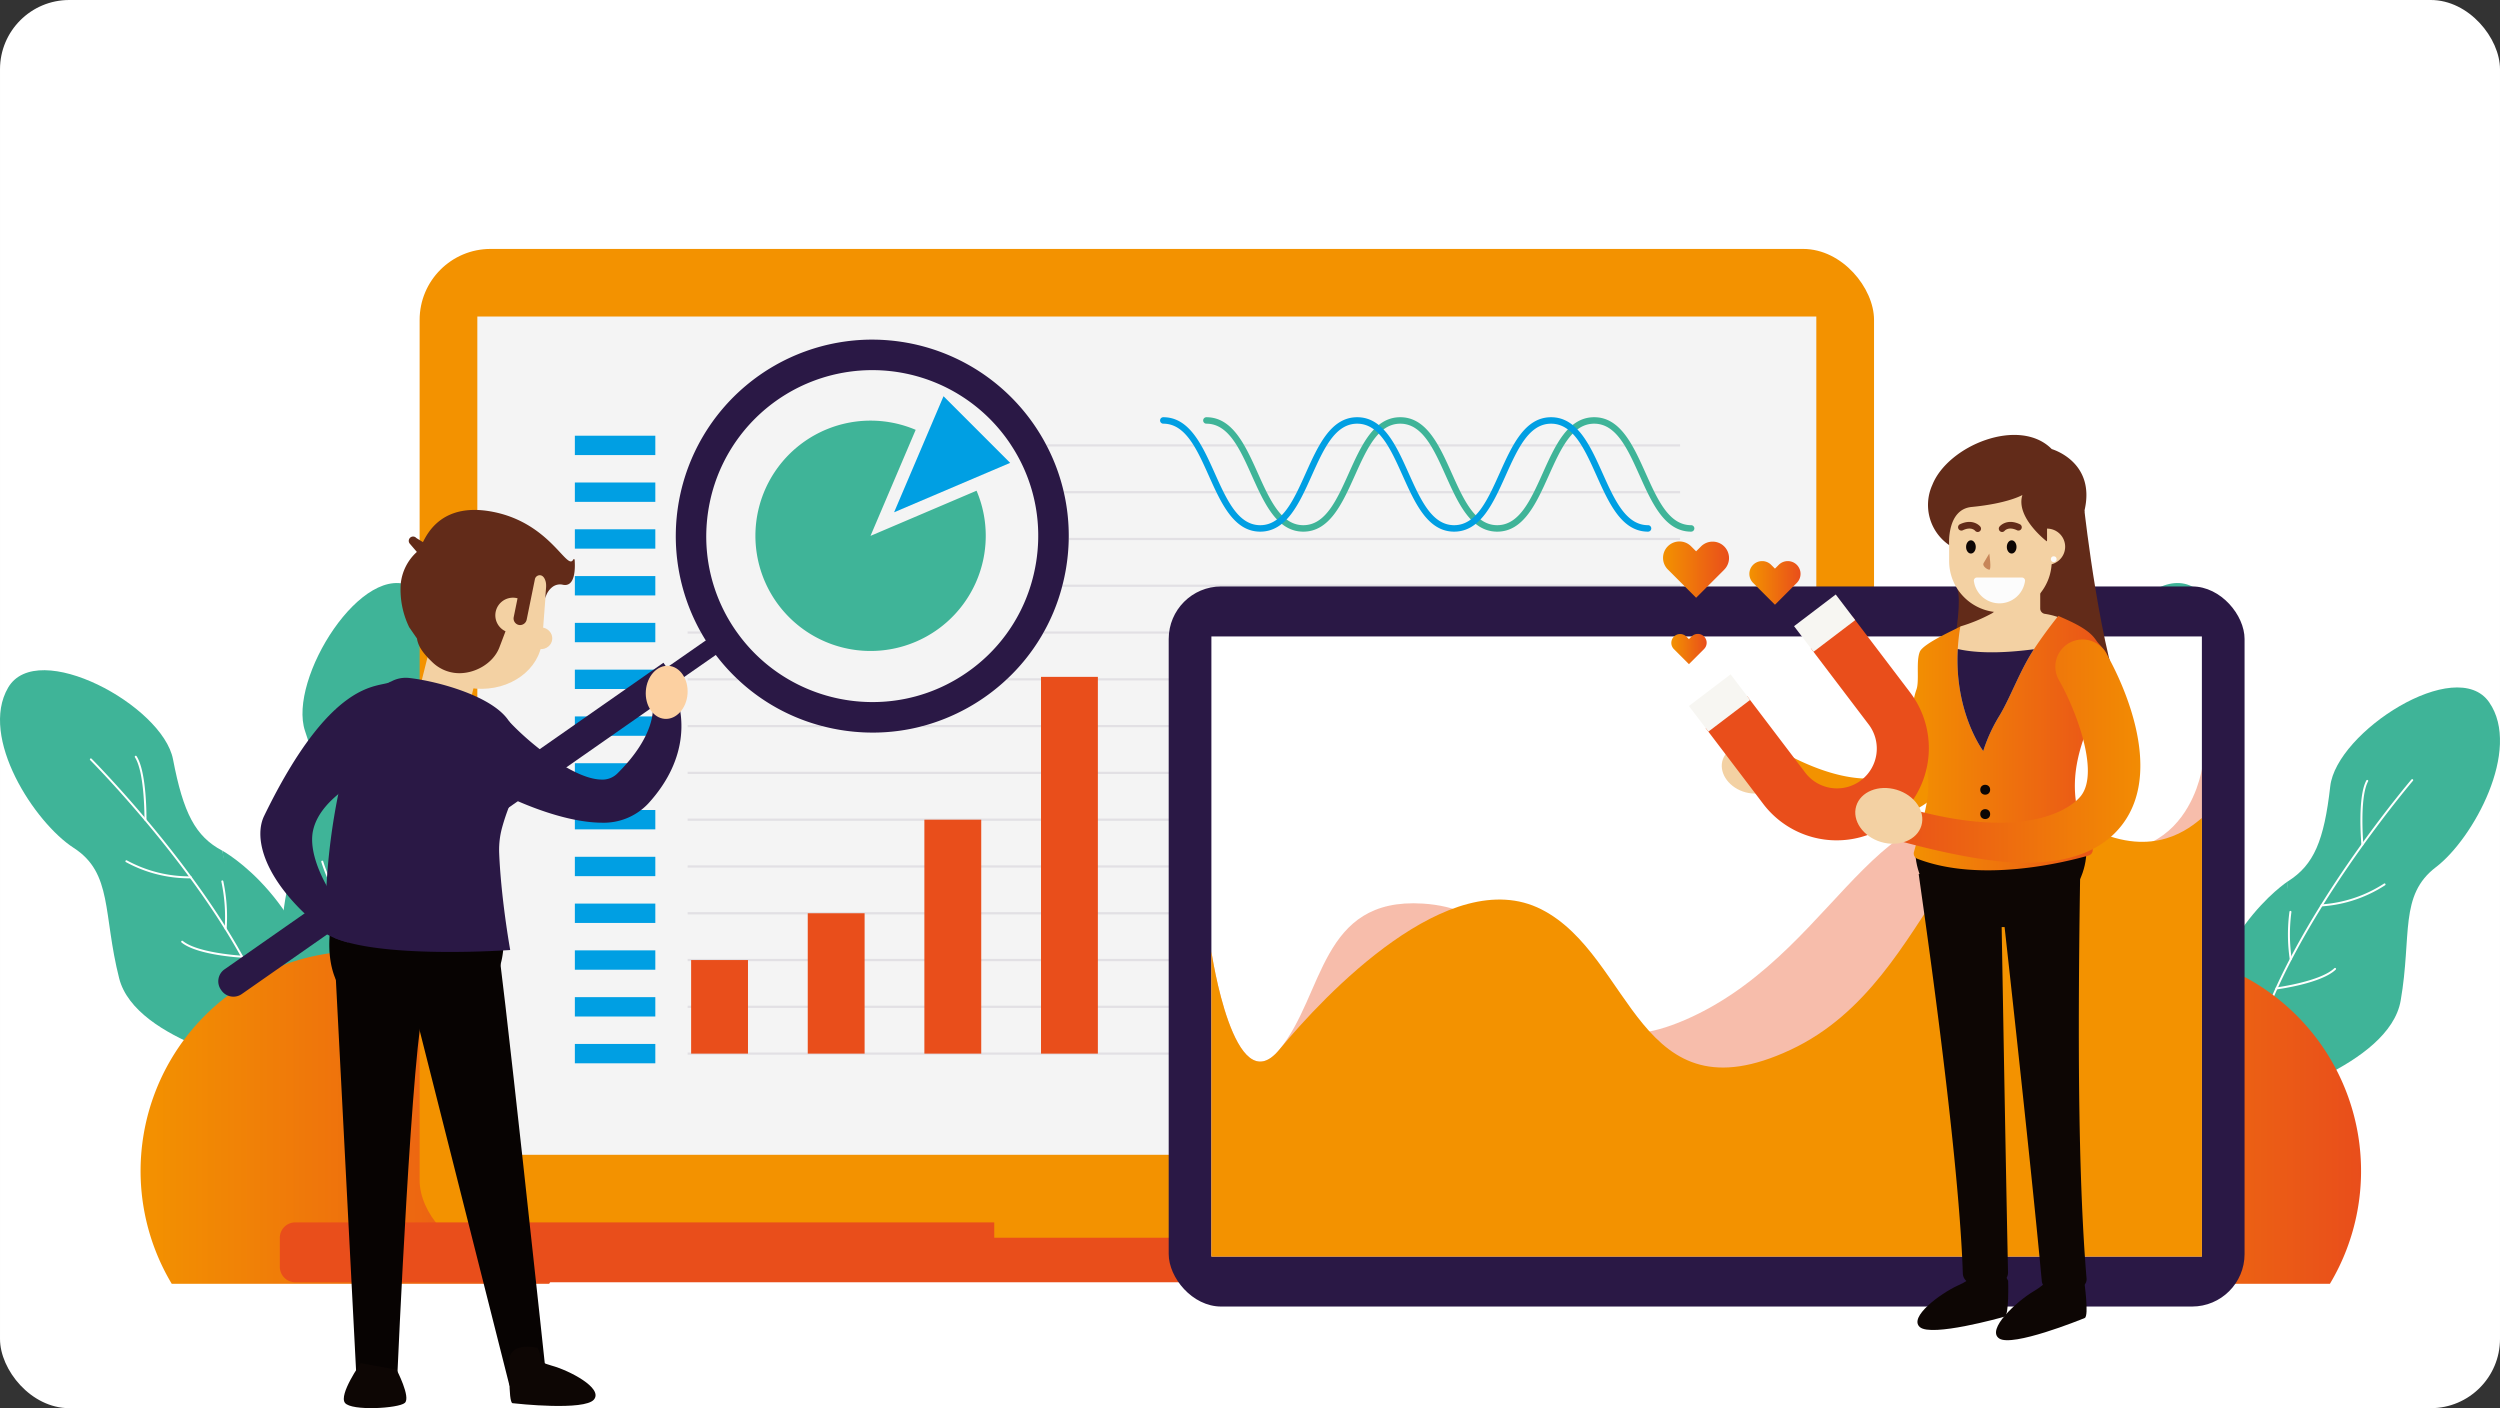 <svg xmlns="http://www.w3.org/2000/svg" xmlns:xlink="http://www.w3.org/1999/xlink" width="541.484" height="305" viewBox="0 0 541.484 305"><rect x="0" y="0" width="541.484" height="305" fill="#333333" stroke="none"/><defs><linearGradient id="linear-gradient" y1="0.5" x2="1" y2="0.5" gradientUnits="objectBoundingBox"><stop offset="0" stop-color="#f39200"></stop><stop offset="1" stop-color="#e94e1b"></stop></linearGradient><linearGradient id="linear-gradient-6" x1="-1.924" y1="0.016" x2="-0.973" y2="0.016" gradientUnits="objectBoundingBox"><stop offset="0" stop-color="#e94e1b"></stop><stop offset="1" stop-color="#f39200"></stop></linearGradient><linearGradient id="linear-gradient-8" x1="0" y1="0.5" x2="1" y2="0.5" xlink:href="#linear-gradient-6"></linearGradient></defs><g id="Group_7314" data-name="Group 7314" transform="translate(-862.999 -1145)"><rect id="Rectangle_6563" data-name="Rectangle 6563" width="541.482" height="305" rx="15" transform="translate(863 1145)" fill="#fff"></rect><g id="Group_2521" data-name="Group 2521" transform="translate(796.417 997.652)"><g id="Group_2508" data-name="Group 2508" transform="translate(66.582 273.633)"><g id="Group_1568" data-name="Group 1568" transform="translate(0 18.876)"><path id="Path_1834" data-name="Path 1834" d="M178.078,503.015s19.142,10.385,22.743,38.069l-16.07,6.565Z" transform="translate(-129.918 -463.921)" fill="#3fb498"></path><g id="Group_1567" data-name="Group 1567"><path id="Path_1835" data-name="Path 1835" d="M124.851,498.656s-28.916-5.464-32.459-19.413S91.015,456.457,82.552,451s-20.524-23.921-14.209-34.72,33.478,3.869,35.713,15.531,4.839,16.694,10.679,19.793Z" transform="translate(-66.582 -412.507)" fill="#3fb498"></path><path id="Path_3947" data-name="Path 3947" d="M145.705,501.933a.216.216,0,0,1-.191-.115c-11.82-22.563-33.6-44.509-33.817-44.728a.216.216,0,0,1,.305-.305c.219.22,22.043,22.211,33.895,44.832a.217.217,0,0,1-.091.292A.22.22,0,0,1,145.705,501.933Z" transform="translate(-92.173 -437.623)" fill="#fff"></path><path id="Path_3948" data-name="Path 3948" d="M136.466,469.5h0a.216.216,0,0,1-.213-.219c0-.1.094-10.2-2.068-13.545a.216.216,0,0,1,.363-.235c2.232,3.451,2.142,13.365,2.137,13.785A.216.216,0,0,1,136.466,469.5Z" transform="translate(-104.963 -436.874)" fill="#fff"></path><path id="Path_3949" data-name="Path 3949" d="M143.324,511.729a28.681,28.681,0,0,1-13.732-3.509.216.216,0,1,1,.207-.379,28.219,28.219,0,0,0,13.827,3.454.212.212,0,0,1,.219.213.216.216,0,0,1-.213.219Z" transform="translate(-102.311 -466.647)" fill="#fff"></path><path id="Path_3950" data-name="Path 3950" d="M178.5,528.584h-.016a.216.216,0,0,1-.2-.231,36.709,36.709,0,0,0-.714-10.183.215.215,0,0,1,.166-.256.22.22,0,0,1,.256.166,37.154,37.154,0,0,1,.722,10.3A.216.216,0,0,1,178.5,528.584Z" transform="translate(-129.625 -472.382)" fill="#fff"></path><path id="Path_3951" data-name="Path 3951" d="M170.622,551.829h-.011c-.4-.021-9.763-.551-13.1-3.29a.216.216,0,1,1,.274-.334c3.226,2.649,12.751,3.188,12.847,3.193a.216.216,0,0,1-.012.432Z" transform="translate(-118.19 -489.563)" fill="#fff"></path></g></g><g id="Group_1570" data-name="Group 1570" transform="translate(90.105 22.606)"><path id="Path_1841" data-name="Path 1841" d="M294.962,518.323s-18.291,11.823-19.776,39.7l16.526,5.316Z" transform="translate(-275.186 -476.346)" fill="#3fb498"></path><g id="Group_1569" data-name="Group 1569" transform="translate(13.293)"><path id="Path_1842" data-name="Path 1842" d="M305.961,510.806s28.413-7.657,30.874-21.838-.368-22.816,7.653-28.914,18.635-25.419,11.513-35.7-33.084,6.417-34.421,18.215-3.549,17.014-9.136,20.552Z" transform="translate(-305.961 -421.14)" fill="#3fb498"></path><path id="Path_3952" data-name="Path 3952" d="M312.713,514.8a.216.216,0,0,1-.2-.3c10.085-23.454,30.166-47.057,30.367-47.293a.216.216,0,0,1,.328.281c-.2.235-20.24,23.79-30.3,47.182A.215.215,0,0,1,312.713,514.8Z" transform="translate(-309.674 -447.266)" fill="#fff"></path><path id="Path_3953" data-name="Path 3953" d="M357.675,481.741a.216.216,0,0,1-.215-.2c-.037-.419-.886-10.3,1.074-13.905a.216.216,0,0,1,.38.206c-1.9,3.5-1.033,13.56-1.024,13.662a.216.216,0,0,1-.2.234Z" transform="translate(-335.094 -447.49)" fill="#fff"></path><path id="Path_3954" data-name="Path 3954" d="M337.5,524.4a.216.216,0,0,1-.014-.432,28.259,28.259,0,0,0,13.523-4.5.216.216,0,0,1,.235.362,28.684,28.684,0,0,1-13.729,4.57Z" transform="translate(-323.756 -476.975)" fill="#fff"></path><path id="Path_3955" data-name="Path 3955" d="M321.515,543.866a.216.216,0,0,1-.213-.185,37.183,37.183,0,0,1-.065-10.329.216.216,0,0,1,.428.057,36.757,36.757,0,0,0,.064,10.209.216.216,0,0,1-.183.245Z" transform="translate(-314.452 -484.777)" fill="#fff"></path><path id="Path_3956" data-name="Path 3956" d="M314.887,566.444a.216.216,0,0,1-.027-.43c.1-.012,9.552-1.278,12.561-4.168a.216.216,0,1,1,.3.311c-3.111,2.988-12.41,4.233-12.8,4.285Z" transform="translate(-310.909 -501.035)" fill="#fff"></path></g></g><g id="Group_1572" data-name="Group 1572" transform="translate(61.061)"><path id="Path_1848" data-name="Path 1848" d="M213.4,495.132s-11.545,18.465-1.047,44.333l17.221-2.2Z" transform="translate(-207.946 -440.566)" fill="#3fb498"></path><g id="Group_1571" data-name="Group 1571" transform="translate(4.452)"><path id="Path_1849" data-name="Path 1849" d="M233.631,469.3s22.476-18.994,18.685-32.889-10.017-20.5-5.344-29.428,6.083-30.926-4.729-37.218-27.231,19.856-23.43,31.1,4.009,16.913.451,22.487Z" transform="translate(-218.253 -368.806)" fill="#3fb498"></path><path id="Path_3957" data-name="Path 3957" d="M237.9,478.382a.216.216,0,0,1-.216-.209c-.822-25.515,7.339-55.411,7.422-55.71a.216.216,0,0,1,.417.114c-.083.3-8.226,30.134-7.407,55.582a.216.216,0,0,1-.209.222Z" transform="translate(-229.258 -399.196)" fill="#fff"></path><path id="Path_3958" data-name="Path 3958" d="M239.781,445.586a.216.216,0,0,1-.187-.108c-.211-.363-5.172-8.945-4.93-13.046a.212.212,0,0,1,.228-.2.216.216,0,0,1,.2.228c-.234,3.973,4.821,12.716,4.873,12.8a.216.216,0,0,1-.187.324Z" transform="translate(-227.57 -404.833)" fill="#fff"></path><path id="Path_3959" data-name="Path 3959" d="M240.658,485.913a.216.216,0,0,1-.1-.4,28.252,28.252,0,0,0,10.335-9.813.216.216,0,0,1,.367.228,28.683,28.683,0,0,1-10.494,9.963A.215.215,0,0,1,240.658,485.913Z" transform="translate(-230.857 -429.467)" fill="#fff"></path><path id="Path_3960" data-name="Path 3960" d="M232.308,517.721a.215.215,0,0,1-.18-.1,37.157,37.157,0,0,1-4.445-9.323.216.216,0,0,1,.412-.13,36.747,36.747,0,0,0,4.394,9.215.216.216,0,0,1-.061.3A.211.211,0,0,1,232.308,517.721Z" transform="translate(-223.604 -447.888)" fill="#fff"></path><path id="Path_3961" data-name="Path 3961" d="M237.872,534.08a.216.216,0,0,1-.117-.4c.081-.051,8.107-5.211,9.607-9.106a.216.216,0,0,1,.4.155c-1.551,4.027-9.442,9.1-9.777,9.315A.217.217,0,0,1,237.872,534.08Z" transform="translate(-229.275 -457.213)" fill="#fff"></path></g></g><path id="Path_3962" data-name="Path 3962" d="M143.819,625.407a47.622,47.622,0,1,1,81.757,0" transform="translate(-106.626 -473.636)" fill="url(#linear-gradient)"></path></g><g id="Group_2509" data-name="Group 2509" transform="translate(452.28 273.633)"><g id="Group_1568-2" data-name="Group 1568" transform="translate(0 18.876)"><path id="Path_1834-2" data-name="Path 1834" d="M1071.017,503.015s19.142,10.385,22.743,38.069l-16.07,6.565Z" transform="translate(-1022.857 -463.921)" fill="#3fb498"></path><g id="Group_1567-2" data-name="Group 1567"><path id="Path_1835-2" data-name="Path 1835" d="M1017.79,498.656s-28.916-5.464-32.459-19.413-1.378-22.786-9.841-28.246-20.524-23.921-14.209-34.72S994.76,420.146,997,431.808s4.839,16.694,10.679,19.793Z" transform="translate(-959.521 -412.507)" fill="#3fb498"></path><path id="Path_3963" data-name="Path 3963" d="M1038.645,501.933a.217.217,0,0,1-.192-.115c-11.82-22.563-33.6-44.509-33.817-44.728a.216.216,0,1,1,.305-.305c.219.22,22.043,22.211,33.895,44.832a.217.217,0,0,1-.091.292A.219.219,0,0,1,1038.645,501.933Z" transform="translate(-985.113 -437.623)" fill="#fff"></path><path id="Path_3964" data-name="Path 3964" d="M1029.405,469.5h0a.216.216,0,0,1-.214-.219c0-.1.094-10.2-2.068-13.545a.216.216,0,0,1,.363-.235c2.232,3.451,2.142,13.365,2.137,13.785A.216.216,0,0,1,1029.405,469.5Z" transform="translate(-997.903 -436.874)" fill="#fff"></path><path id="Path_3965" data-name="Path 3965" d="M1036.263,511.729a28.684,28.684,0,0,1-13.732-3.509.216.216,0,0,1,.208-.379,28.225,28.225,0,0,0,13.827,3.454.209.209,0,0,1,.219.213.216.216,0,0,1-.214.219Z" transform="translate(-995.251 -466.647)" fill="#fff"></path><path id="Path_3966" data-name="Path 3966" d="M1071.436,528.584h-.016a.217.217,0,0,1-.2-.231,36.706,36.706,0,0,0-.714-10.183.215.215,0,0,1,.167-.256.22.22,0,0,1,.256.166,37.152,37.152,0,0,1,.722,10.3A.216.216,0,0,1,1071.436,528.584Z" transform="translate(-1022.565 -472.382)" fill="#fff"></path><path id="Path_3967" data-name="Path 3967" d="M1063.561,551.829h-.011c-.4-.021-9.763-.551-13.1-3.29a.216.216,0,0,1,.274-.334c3.226,2.649,12.751,3.188,12.847,3.193a.216.216,0,0,1-.011.432Z" transform="translate(-1011.13 -489.563)" fill="#fff"></path></g></g><g id="Group_1570-2" data-name="Group 1570" transform="translate(90.105 22.606)"><path id="Path_1841-2" data-name="Path 1841" d="M1187.9,518.323s-18.291,11.823-19.776,39.7l16.526,5.316Z" transform="translate(-1168.125 -476.346)" fill="#3fb498"></path><g id="Group_1569-2" data-name="Group 1569" transform="translate(13.293)"><path id="Path_1842-2" data-name="Path 1842" d="M1198.9,510.806s28.414-7.657,30.875-21.838-.368-22.816,7.652-28.914,18.635-25.419,11.513-35.7-33.085,6.417-34.421,18.215-3.549,17.014-9.136,20.552Z" transform="translate(-1198.9 -421.14)" fill="#3fb498"></path><path id="Path_3968" data-name="Path 3968" d="M1205.653,514.8a.213.213,0,0,1-.085-.018.215.215,0,0,1-.113-.283c10.085-23.454,30.165-47.057,30.367-47.293a.216.216,0,1,1,.328.281c-.2.235-20.24,23.79-30.3,47.182A.216.216,0,0,1,1205.653,514.8Z" transform="translate(-1202.614 -447.266)" fill="#fff"></path><path id="Path_3969" data-name="Path 3969" d="M1250.614,481.741a.216.216,0,0,1-.215-.2c-.037-.419-.886-10.3,1.074-13.905a.216.216,0,0,1,.38.206c-1.9,3.5-1.032,13.56-1.024,13.662a.215.215,0,0,1-.2.234Z" transform="translate(-1228.033 -447.49)" fill="#fff"></path><path id="Path_3970" data-name="Path 3970" d="M1230.441,524.4a.216.216,0,0,1-.014-.432,28.256,28.256,0,0,0,13.523-4.5.216.216,0,1,1,.235.362,28.681,28.681,0,0,1-13.73,4.57Z" transform="translate(-1216.695 -476.975)" fill="#fff"></path><path id="Path_3971" data-name="Path 3971" d="M1214.454,543.866a.216.216,0,0,1-.213-.185,37.172,37.172,0,0,1-.064-10.329.216.216,0,0,1,.427.057,36.727,36.727,0,0,0,.064,10.209.216.216,0,0,1-.182.245Z" transform="translate(-1207.391 -484.777)" fill="#fff"></path><path id="Path_3972" data-name="Path 3972" d="M1207.828,566.444a.216.216,0,0,1-.028-.43c.1-.012,9.552-1.278,12.561-4.168a.216.216,0,0,1,.3.311c-3.111,2.988-12.411,4.233-12.8,4.285Z" transform="translate(-1203.849 -501.035)" fill="#fff"></path></g></g><g id="Group_1572-2" data-name="Group 1572" transform="translate(61.062)"><path id="Path_1848-2" data-name="Path 1848" d="M1106.342,495.132S1094.8,513.6,1105.3,539.465l17.22-2.2Z" transform="translate(-1100.885 -440.566)" fill="#3fb498"></path><g id="Group_1571-2" data-name="Group 1571" transform="translate(4.452)"><path id="Path_1849-2" data-name="Path 1849" d="M1126.571,469.3s22.476-18.994,18.684-32.889-10.017-20.5-5.344-29.428,6.083-30.926-4.729-37.218-27.231,19.856-23.431,31.1,4.009,16.913.451,22.487Z" transform="translate(-1111.192 -368.806)" fill="#3fb498"></path><path id="Path_3973" data-name="Path 3973" d="M1130.839,478.382a.216.216,0,0,1-.216-.209c-.822-25.515,7.339-55.411,7.421-55.71a.216.216,0,1,1,.417.114c-.083.3-8.225,30.134-7.406,55.582a.216.216,0,0,1-.21.222Z" transform="translate(-1122.197 -399.196)" fill="#fff"></path><path id="Path_3974" data-name="Path 3974" d="M1132.72,445.586a.216.216,0,0,1-.187-.108c-.211-.363-5.172-8.945-4.93-13.046a.21.21,0,0,1,.228-.2.217.217,0,0,1,.2.228c-.234,3.973,4.821,12.716,4.872,12.8a.216.216,0,0,1-.078.3A.219.219,0,0,1,1132.72,445.586Z" transform="translate(-1120.51 -404.833)" fill="#fff"></path><path id="Path_3975" data-name="Path 3975" d="M1133.6,485.913a.216.216,0,0,1-.1-.4,28.253,28.253,0,0,0,10.336-9.813.216.216,0,1,1,.367.228,28.678,28.678,0,0,1-10.494,9.963A.214.214,0,0,1,1133.6,485.913Z" transform="translate(-1123.797 -429.467)" fill="#fff"></path><path id="Path_3976" data-name="Path 3976" d="M1125.247,517.721a.216.216,0,0,1-.18-.1,37.155,37.155,0,0,1-4.445-9.323.216.216,0,1,1,.412-.13,36.742,36.742,0,0,0,4.394,9.215.215.215,0,0,1-.061.3A.212.212,0,0,1,1125.247,517.721Z" transform="translate(-1116.543 -447.888)" fill="#fff"></path><path id="Path_3977" data-name="Path 3977" d="M1130.81,534.08a.216.216,0,0,1-.116-.4c.081-.051,8.107-5.211,9.607-9.106a.216.216,0,1,1,.4.155c-1.551,4.027-9.443,9.1-9.778,9.315A.217.217,0,0,1,1130.81,534.08Z" transform="translate(-1122.213 -457.213)" fill="#fff"></path></g></g><path id="Path_3978" data-name="Path 3978" d="M1036.759,625.407a47.622,47.622,0,1,1,81.758,0" transform="translate(-999.566 -473.636)" fill="url(#linear-gradient)"></path></g><g id="Group_2510" data-name="Group 2510" transform="translate(127.192 201.265)"><rect id="Rectangle_1434" data-name="Rectangle 1434" width="315.014" height="217.125" rx="15.372" transform="translate(30.279)" fill="#f39200"></rect><rect id="Rectangle_1435" data-name="Rectangle 1435" width="290.015" height="181.563" transform="translate(42.779 14.641)" fill="#f4f4f4"></rect><path id="Path_3979" data-name="Path 3979" d="M581.734,692.726v6.3a3.335,3.335,0,0,1-3.331,3.338H210.239a3.341,3.341,0,0,1-3.338-3.338v-6.3a3.335,3.335,0,0,1,3.338-3.33h151.4v3.33h65.558V689.4H578.4A3.329,3.329,0,0,1,581.734,692.726Z" transform="translate(-206.901 -478.551)" fill="#e94e1b"></path></g><g id="Group_2511" data-name="Group 2511" transform="translate(191.092 241.721)"><rect id="Rectangle_1436" data-name="Rectangle 1436" width="17.429" height="4.193" fill="#009fe3"></rect><rect id="Rectangle_1437" data-name="Rectangle 1437" width="17.429" height="4.193" transform="translate(0 10.134)" fill="#009fe3"></rect><rect id="Rectangle_1438" data-name="Rectangle 1438" width="17.429" height="4.193" transform="translate(0 20.267)" fill="#009fe3"></rect><rect id="Rectangle_1439" data-name="Rectangle 1439" width="17.429" height="4.193" transform="translate(0 30.401)" fill="#009fe3"></rect><rect id="Rectangle_1440" data-name="Rectangle 1440" width="17.429" height="4.193" transform="translate(0 40.535)" fill="#009fe3"></rect><rect id="Rectangle_1441" data-name="Rectangle 1441" width="17.429" height="4.193" transform="translate(0 50.668)" fill="#009fe3"></rect><rect id="Rectangle_1442" data-name="Rectangle 1442" width="17.429" height="4.193" transform="translate(0 60.802)" fill="#009fe3"></rect><rect id="Rectangle_1443" data-name="Rectangle 1443" width="17.429" height="4.193" transform="translate(0 70.936)" fill="#009fe3"></rect><rect id="Rectangle_1444" data-name="Rectangle 1444" width="17.429" height="4.193" transform="translate(0 81.069)" fill="#009fe3"></rect><rect id="Rectangle_1445" data-name="Rectangle 1445" width="17.429" height="4.193" transform="translate(0 91.203)" fill="#009fe3"></rect><rect id="Rectangle_1446" data-name="Rectangle 1446" width="17.429" height="4.193" transform="translate(0 101.337)" fill="#009fe3"></rect><rect id="Rectangle_1447" data-name="Rectangle 1447" width="17.429" height="4.193" transform="translate(0 111.47)" fill="#009fe3"></rect><rect id="Rectangle_1448" data-name="Rectangle 1448" width="17.429" height="4.193" transform="translate(0 121.604)" fill="#009fe3"></rect><rect id="Rectangle_1449" data-name="Rectangle 1449" width="17.429" height="4.193" transform="translate(0 131.738)" fill="#009fe3"></rect></g><path id="Path_3980" data-name="Path 3980" d="M251.81,563.642a17.636,17.636,0,0,0,17.628-17.108c-5.008.293-23.569,1.131-34.188-1.732a24.543,24.543,0,0,1-2.846-.943c-.188-.077-.374-.157-.552-.234C230.288,559.787,242.074,563.642,251.81,563.642Z" transform="translate(-93.803 -194.48)" fill="#070302"></path><g id="Group_2515" data-name="Group 2515" transform="translate(113.861 220.905)"><path id="Path_3981" data-name="Path 3981" d="M265.663,541.832l24.36,96.327h8.162s-10.171-95.436-11.282-99.878S265.663,541.832,265.663,541.832Z" transform="translate(-226.95 -411.586)" fill="#070302"></path><path id="Path_3982" data-name="Path 3982" d="M233.535,531.575l5.064,98h8.884s3.219-73.72,5.995-81.216l-5.995-22.611Z" transform="translate(-208.7 -405.23)" fill="#070302"></path><path id="Rectangle_1450" data-name="Rectangle 1450" d="M5.643,0h0a5.643,5.643,0,0,1,5.643,5.643V16.816a0,0,0,0,1,0,0H0a0,0,0,0,1,0,0V5.643A5.643,5.643,0,0,1,5.643,0Z" transform="translate(53.504 82.574) rotate(-165.936)" fill="#f3d1a3"></path><g id="Group_2513" data-name="Group 2513" transform="translate(39.481 36.891)"><path id="Path_1702" data-name="Path 1702" d="M306.163,362.3l-1.078,14.051c-.49,6.388-6.943,11.1-14.413,10.529h0c-6.466-.5-11.364-5.38-10.941-10.91l1.2-15.606Z" transform="translate(-274.408 -348.176)" fill="#f3d1a3"></path><ellipse id="Ellipse_362" data-name="Ellipse 362" cx="2.356" cy="2.476" rx="2.356" ry="2.476" transform="matrix(0.076, -0.997, 0.997, 0.076, 27.736, 29.959)" fill="#f3d1a3"></ellipse><g id="Group_2512" data-name="Group 2512"><path id="Path_3983" data-name="Path 3983" d="M270.972,341.239l-1.536-1.792a.938.938,0,0,1,1.425-1.22l1.425.886c1.016-1.964,4.272-8.682,15.143-6.563,12.518,2.442,16.1,12.946,17.416,10.335a.158.158,0,0,1,.3.054c.128,1.7.187,5.979-2.545,5.409a2.718,2.718,0,0,0-2.152.4,4.1,4.1,0,0,0-1.634,2.51c-.044-1.272.328-2.574.048-3.615-.2-.739-.57-1.259-1.13-1.35a1.082,1.082,0,0,0-1.2.882l-1.771,8.7a1.471,1.471,0,0,1-1.559,1.2,1.43,1.43,0,0,1-1.255-1.707l.832-4.085a3.815,3.815,0,0,0-2.605,7.142l-1.324,3.484c-1.363,3.58-5.554,5.857-9.3,5.57a8.414,8.414,0,0,1-5.21-2.348c-1.38-1.334-3.078-3.088-3.339-5.126l-1.693-2.46a18.727,18.727,0,0,1-1.845-9.226A10.737,10.737,0,0,1,270.972,341.239Z" transform="translate(-267.441 -332.142)" fill="#622b19"></path></g></g><path id="Path_3984" data-name="Path 3984" d="M229.644,471.151c0,.315,0,.481,0,.481a12.674,12.674,0,0,0,1.561.834c.177.076.36.155.547.232a24.214,24.214,0,0,0,2.82.935c10.523,2.837,28.915,2.007,33.877,1.716.813-.048,1.266-.079,1.266-.079s-1.315-7.288-2.025-15.42c-.142-1.612-.256-3.256-.336-4.886v0c-.01-.277-.024-.55-.035-.824a18.325,18.325,0,0,1,.654-5.45,45.268,45.268,0,0,1,1.575-4.679c2.045-5.363,4.18-10.564.166-17.866-3.228-5.879-16.191-9.187-21.925-9.8a6.58,6.58,0,0,0-3.879.782.249.249,0,0,0-.066.038.753.753,0,0,1-.09.048,6.664,6.664,0,0,0-1.765,1.495c-4.775,5.744-7.71,14.267-9.513,22.8a138.741,138.741,0,0,0-2.554,19.79C229.627,466.224,229.627,469.888,229.644,471.151Z" transform="translate(-206.486 -343.06)" fill="#2a1845"></path><path id="Path_3985" data-name="Path 3985" d="M329.441,455.88a13.262,13.262,0,0,0,10.034-4.1c9.591-10.453,6.906-19.88,6.835-21.027l-5.8.037,0-.074c.009.3.715,6.167-7.61,14.435a4.582,4.582,0,0,1-3.606,1.386c-6.031-.141-15.653-7.957-20.037-12.739l-9.355,11.169c1.431,1.566,17.2,10.62,29.16,10.91Q329.248,455.88,329.441,455.88Z" transform="translate(-246.395 -351.246)" fill="#2a1845"></path><path id="Path_3986" data-name="Path 3986" d="M205.921,467.646a53.512,53.512,0,0,0,5.26,4.578c.775.6,1.492,1.111,2.111,1.547a24.218,24.218,0,0,0,2.82.935l2.634-3.54c-2.018-1.211-5.018-4.713-7.281-8.793-2.2-3.986-3.706-8.523-2.893-12.015.706-3.042,2.8-5.588,5.446-7.775,4.661-3.859,11.015-6.6,14.385-8.928L225.451,418.2v0c-.021.014-.041.028-.066.041a.735.735,0,0,1-.09.048c-2.526,1.336-12.641-1.242-27.341,29.008C195.9,451.524,197.408,459.13,205.921,467.646Z" transform="translate(-188.022 -344.133)" fill="#2a1845"></path><g id="Group_2514" data-name="Group 2514"><path id="Path_3987" data-name="Path 3987" d="M276.185,414.129l-95.058,66.4a3.166,3.166,0,0,1-4.407-.788l-.113-.162a3.166,3.166,0,0,1,.789-4.407l95.058-66.4Z" transform="translate(-176.039 -338.781)" fill="#2a1845"></path><rect id="Rectangle_1451" data-name="Rectangle 1451" width="15.099" height="3.82" transform="translate(95.127 72.444) rotate(-34.858)" fill="#2a1845"></rect><path id="Path_3988" data-name="Path 3988" d="M489.481,279.779a42.028,42.028,0,0,0-3.749-10.133,42.605,42.605,0,0,0-30.249-22.236,43.177,43.177,0,0,0-7.585-.674,42.561,42.561,0,0,0-36.983,63.448c.656,1.166,1.378,2.311,2.155,3.43a42.7,42.7,0,0,0,5.775,6.7,42.069,42.069,0,0,0,18.332,10.133q1.633.428,3.318.73a43.085,43.085,0,0,0,7.58.678,42,42,0,0,0,10.812-1.408,42.9,42.9,0,0,0,18.232-10.133,42.067,42.067,0,0,0,12.039-20.267q.42-1.607.717-3.261a43.045,43.045,0,0,0,.67-6.872A42.132,42.132,0,0,0,489.481,279.779Zm-5.547,10.138a36.688,36.688,0,0,1-1.646,10.133A35.612,35.612,0,0,1,468.541,318.8q-1.16.81-2.367,1.516a35.642,35.642,0,0,1-18.133,4.924,36.1,36.1,0,0,1-18.211-4.924,35.709,35.709,0,0,1-11.105-10.133c-.082-.112-.164-.225-.242-.337a35.718,35.718,0,0,1-6.445-19.93,36.373,36.373,0,0,1,.571-6.95q.291-1.62.717-3.188a35.957,35.957,0,0,1,64.17-11.036c.207.3.41.6.6.9a35.562,35.562,0,0,1,5.836,20.271Z" transform="translate(-306.344 -246.735)" fill="#2a1845"></path></g><ellipse id="Ellipse_1047" data-name="Ellipse 1047" cx="5.76" cy="4.53" rx="5.76" ry="4.53" transform="matrix(0.072, -0.997, 0.997, 0.072, 92.19, 81.818)" fill="#fcd0a1"></ellipse><path id="Path_1833" data-name="Path 1833" d="M328.069,751.966c1.441,2.331-.744,2.823,3.081,3.865s11.2,4.865,9.164,7.345-16.646.914-17.634.793-.627-9.991-.627-9.991C322.9,750.721,328.069,751.966,328.069,751.966Z" transform="translate(-258.947 -533.602)" fill="#0d0604"></path><path id="Path_3989" data-name="Path 3989" d="M250.4,761.4s3.14,6,1.788,7.2-11.557,1.8-12.958,0,3.4-8.6,3.4-8.6Z" transform="translate(-211.787 -538.299)" fill="#0d0604"></path></g><g id="Group_2516" data-name="Group 2516" transform="translate(230.163 233.17)"><path id="Path_3990" data-name="Path 3990" d="M495.217,312.326a24.944,24.944,0,1,1-15.176-22.969l-9.784,22.969,22.968-9.784A24.857,24.857,0,0,1,495.217,312.326Z" transform="translate(-445.292 -282.08)" fill="#3fb498"></path><path id="Path_3991" data-name="Path 3991" d="M514.913,300.268l25.138-10.707L525.62,275.129Z" transform="translate(-484.841 -275.129)" fill="#009fe3"></path></g><g id="Group_2517" data-name="Group 2517" transform="translate(215.52 243.573)" opacity="0.09"><rect id="Rectangle_1452" data-name="Rectangle 1452" width="214.955" height="0.486" transform="translate(0.001 131.739)" fill="#2a1845"></rect><rect id="Rectangle_1453" data-name="Rectangle 1453" width="214.955" height="0.486" transform="translate(0.001 121.606)" fill="#2a1845"></rect><rect id="Rectangle_1454" data-name="Rectangle 1454" width="214.955" height="0.486" transform="translate(0.001 111.472)" fill="#2a1845"></rect><rect id="Rectangle_1455" data-name="Rectangle 1455" width="214.955" height="0.486" transform="translate(0.001 101.338)" fill="#2a1845"></rect><rect id="Rectangle_1456" data-name="Rectangle 1456" width="214.955" height="0.486" transform="translate(0.001 91.205)" fill="#2a1845"></rect><rect id="Rectangle_1457" data-name="Rectangle 1457" width="214.955" height="0.486" transform="translate(0.001 81.071)" fill="#2a1845"></rect><rect id="Rectangle_1458" data-name="Rectangle 1458" width="214.955" height="0.486" transform="translate(0.001 70.937)" fill="#2a1845"></rect><rect id="Rectangle_1459" data-name="Rectangle 1459" width="164.073" height="0.486" transform="translate(50.883 60.804)" fill="#2a1845"></rect><rect id="Rectangle_1460" data-name="Rectangle 1460" width="29.173" height="0.486" transform="translate(0 60.804)" fill="#2a1845"></rect><rect id="Rectangle_1461" data-name="Rectangle 1461" width="145.841" height="0.486" transform="translate(69.116 50.671)" fill="#2a1845"></rect><rect id="Rectangle_1462" data-name="Rectangle 1462" width="10.842" height="0.486" transform="translate(0 50.671)" fill="#2a1845"></rect><rect id="Rectangle_1463" data-name="Rectangle 1463" width="137.876" height="0.486" transform="translate(77.08 40.538)" fill="#2a1845"></rect><rect id="Rectangle_1464" data-name="Rectangle 1464" width="2.911" height="0.486" transform="translate(0 40.538)" fill="#2a1845"></rect><rect id="Rectangle_1465" data-name="Rectangle 1465" width="133.803" height="0.486" transform="translate(81.154 30.404)" fill="#2a1845"></rect><rect id="Rectangle_1466" data-name="Rectangle 1466" width="132.416" height="0.486" transform="translate(82.54 20.271)" fill="#2a1845"></rect><rect id="Rectangle_1467" data-name="Rectangle 1467" width="133.479" height="0.486" transform="translate(81.478 10.133)" fill="#2a1845"></rect><rect id="Rectangle_1468" data-name="Rectangle 1468" width="137.228" height="0.486" transform="translate(77.728)" fill="#2a1845"></rect></g><g id="Group_2518" data-name="Group 2518" transform="translate(319.715 274.367)"><rect id="Rectangle_1469" data-name="Rectangle 1469" width="233.026" height="155.969" rx="11.371" fill="#2a1845"></rect><rect id="Rectangle_1470" data-name="Rectangle 1470" width="214.533" height="134.308" transform="translate(9.247 10.831)" fill="#fff"></rect></g><rect id="Rectangle_1471" data-name="Rectangle 1471" width="12.316" height="20.267" transform="translate(216.274 355.288)" fill="#e94e1b"></rect><rect id="Rectangle_1472" data-name="Rectangle 1472" width="12.316" height="30.401" transform="translate(241.535 345.154)" fill="#e94e1b"></rect><rect id="Rectangle_1473" data-name="Rectangle 1473" width="12.316" height="50.668" transform="translate(266.796 324.887)" fill="#e94e1b"></rect><rect id="Rectangle_1474" data-name="Rectangle 1474" width="12.316" height="81.603" transform="translate(292.058 293.953)" fill="#e94e1b"></rect><path id="Path_3992" data-name="Path 3992" d="M674.023,501.561s4.914,33.143,14.7,21.262,8.777-33.05,31.081-31.657c29.382,1.834,25.179,40.044,58.375,24.494s41.063-56.042,73.646-40.513,36.733-13.154,36.733-13.154V567.613H674.023Z" transform="translate(-345.061 -148.108)" fill="#e94e1b" opacity="0.37"></path><path id="Path_3993" data-name="Path 3993" d="M888.556,580.875H674.023V514.823s4.914,33.143,14.7,21.262,36.866-40.535,56.784-30.4,20.792,45.951,53.988,30.4,32.937-63.2,65.519-47.677c13.307,6.342,20.982-.427,23.545-2.509" transform="translate(-345.061 -161.37)" fill="#f39200"></path><path id="Path_3994" data-name="Path 3994" d="M1159.73,469.975" transform="translate(-620.971 -152.643)" fill="#e94e1b"></path><path id="Path_3995" data-name="Path 3995" d="M775.586,310.435c-5.7,0-8.467-6.154-11.14-12.107-2.6-5.8-5.064-11.278-9.86-11.278s-7.256,5.478-9.86,11.278c-2.672,5.952-5.436,12.107-11.14,12.107s-8.466-6.154-11.139-12.107c-2.6-5.8-5.064-11.278-9.859-11.278s-7.255,5.478-9.859,11.278c-2.672,5.952-5.436,12.107-11.139,12.107s-8.466-6.154-11.138-12.107c-2.6-5.8-5.063-11.278-9.858-11.278a.7.7,0,0,1,0-1.4c5.7,0,8.467,6.154,11.138,12.106,2.6,5.8,5.063,11.278,9.858,11.278s7.255-5.478,9.86-11.279c2.672-5.951,5.435-12.106,11.139-12.106s8.466,6.154,11.138,12.106c2.6,5.8,5.063,11.278,9.859,11.278s7.256-5.478,9.86-11.278c2.672-5.952,5.436-12.106,11.14-12.106s8.468,6.154,11.14,12.106c2.6,5.8,5.064,11.278,9.86,11.278a.7.7,0,1,1,0,1.4Z" transform="translate(-342.715 -47.934)" fill="#3fb498"></path><path id="Path_3996" data-name="Path 3996" d="M753.98,310.435c-5.7,0-8.468-6.154-11.14-12.107-2.6-5.8-5.064-11.278-9.86-11.278s-7.256,5.478-9.86,11.278c-2.673,5.952-5.436,12.106-11.14,12.106s-8.466-6.154-11.139-12.106c-2.6-5.8-5.063-11.278-9.859-11.278s-7.255,5.478-9.859,11.278c-2.672,5.952-5.435,12.106-11.139,12.106s-8.466-6.154-11.138-12.107c-2.6-5.8-5.063-11.278-9.858-11.278a.7.7,0,0,1,0-1.4c5.7,0,8.466,6.154,11.138,12.106,2.6,5.8,5.063,11.279,9.859,11.279s7.255-5.478,9.859-11.278c2.672-5.952,5.436-12.106,11.139-12.106s8.466,6.154,11.138,12.106c2.6,5.8,5.063,11.278,9.859,11.278s7.255-5.478,9.86-11.278c2.672-5.952,5.436-12.106,11.14-12.106s8.467,6.154,11.14,12.106c2.6,5.8,5.064,11.278,9.86,11.278a.7.7,0,1,1,0,1.4Z" transform="translate(-330.442 -47.934)" fill="#009fe3"></path><path id="Path_3997" data-name="Path 3997" d="M911.7,394.867a1.916,1.916,0,0,0-2.709,0l-.571.571-.571-.571a1.916,1.916,0,0,0-2.709,2.709l.571.571h0l2.709,2.709,2.709-2.709h0l.571-.571A1.916,1.916,0,0,0,911.7,394.867Z" transform="translate(-476.028 -109.658)" fill="url(#linear-gradient)"></path><path id="Path_3998" data-name="Path 3998" d="M913.8,349.08a3.555,3.555,0,0,0-5.027,0l-1.059,1.059-1.059-1.059a3.555,3.555,0,1,0-5.027,5.027l1.059,1.059h0l5.027,5.027,5.027-5.027h0l1.059-1.059A3.555,3.555,0,0,0,913.8,349.08Z" transform="translate(-473.764 -83.376)" fill="url(#linear-gradient)"></path><path id="Path_3999" data-name="Path 3999" d="M954.06,358.611a2.764,2.764,0,0,0-3.909,0l-.823.823-.823-.823a2.764,2.764,0,1,0-3.909,3.909l.823.823h0l3.909,3.909,3.908-3.909h0l.824-.823A2.765,2.765,0,0,0,954.06,358.611Z" transform="translate(-498.302 -88.922)" fill="url(#linear-gradient)"></path><g id="Group_2520" data-name="Group 2520" transform="translate(432.388 241.55)"><path id="Path_4000" data-name="Path 4000" d="M1064.052,502.609c0,9.238-8.3,16.73-18.536,16.73s-18.536-7.492-18.536-16.73Z" transform="translate(-977.949 -412.731)" fill="#0d0604"></path><path id="Path_4001" data-name="Path 4001" d="M1070.759,332.185s3.545,31.785,8.941,43.329c0,0-29.362,10.715-40.154,0,0,0,5.373-21.577,3.669-26.415C1043.215,349.1,1062.889,329.614,1070.759,332.185Z" transform="translate(-985.087 -315.788)" fill="#622b19"></path><path id="Rectangle_1475" data-name="Rectangle 1475" d="M.377,0H21.843a.377.377,0,0,1,.377.377V15.035a11.11,11.11,0,0,1-11.11,11.11h0A11.11,11.11,0,0,1,0,15.035V.377A.377.377,0,0,1,.377,0Z" transform="translate(56.364 12.272)" fill="#f3d1a3"></path><path id="Path_4002" data-name="Path 4002" d="M1053.814,307.542s-3.088,1.824-11,2.592c-5.451.529-4.867,8.253-4.867,8.253a10.525,10.525,0,0,1-3.65-13.014c3.386-8.57,18.888-14.866,25.87-7.777,0,0,9.6,2.709,7.089,13.332-1.375,5.82-7.089,11.533-7.089,11.533v-6.507l-1.091,1.619S1052.28,312.383,1053.814,307.542Z" transform="translate(-981.579 -294.53)" fill="#622b19"></path><path id="Path_4003" data-name="Path 4003" d="M1096.975,345.433a3.922,3.922,0,0,1-3.922,3.922v-7.844A3.922,3.922,0,0,1,1096.975,345.433Z" transform="translate(-1015.482 -321.218)" fill="#f3d1a3"></path><line id="Line_83" data-name="Line 83" y1="7.414" transform="translate(77.567 18.564)" fill="none"></line><ellipse id="Ellipse_1048" data-name="Ellipse 1048" cx="1.049" cy="1.434" rx="1.049" ry="1.434" transform="translate(60.033 22.825)" fill="#0d0604"></ellipse><ellipse id="Ellipse_1049" data-name="Ellipse 1049" cx="1.049" cy="1.434" rx="1.049" ry="1.434" transform="translate(68.859 22.825)" fill="#0d0604"></ellipse><path id="Path_4004" data-name="Path 4004" d="M1070.241,342.1a.221.221,0,0,1-.174-.359c.013-.017,1.278-1.57,3.8-.367a.22.22,0,0,1,.105.295.224.224,0,0,1-.3.1c-2.21-1.052-3.256.228-3.267.241A.223.223,0,0,1,1070.241,342.1Z" transform="translate(-1002.397 -321.576)" fill="#622b19" stroke="#622b19" stroke-width="1"></path><path id="Path_4005" data-name="Path 4005" d="M1053.344,342.1a.22.22,0,0,1-.173-.084c-.046-.055-1.076-1.284-3.268-.242a.221.221,0,1,1-.19-.4c2.525-1.2,3.792.35,3.8.367a.221.221,0,0,1-.174.359Z" transform="translate(-990.79 -321.576)" fill="#622b19" stroke="#622b19" stroke-width="1"></path><path id="Path_4006" data-name="Path 4006" d="M1061.546,371.687v-7.524h-9.461v6.857a1.952,1.952,0,0,1-1.064,1.745,35.336,35.336,0,0,1-6.776,2.8s-4.5,9.973-4.019,12.037,8.752,17.141,8.979,17.537,5.7-3.888,7.846-10.078,9.7-20.989,9.7-20.989a15.94,15.94,0,0,0-4.2-1.231A1.172,1.172,0,0,1,1061.546,371.687Z" transform="translate(-985.453 -334.085)" fill="#f3d1a3"></path><path id="Path_4007" data-name="Path 4007" d="M959.242,436.06c-5.784-1.737-13.884-6.07-21.545-10.958-2.255-1.44-1.51-3.41-.071-5.666s2.043-.224,4.3,1.217c19.084,12.18,28.352,8.267,30.353,6.844,4.6-3.275,5.772-14.345,4.545-19.492-.62-2.6-1.4-6.614,1.2-7.238a4.841,4.841,0,0,1,5.839,3.571c.547,2.261,5.013,22.319-6.115,30.262C973.132,437.9,967.007,438.392,959.242,436.06Z" transform="translate(-926.417 -354.801)" fill="url(#linear-gradient-6)"></path><ellipse id="Ellipse_1050" data-name="Ellipse 1050" cx="5.115" cy="6.386" rx="5.115" ry="6.386" transform="translate(5.643 75.086) rotate(-70.464)" fill="#f3d1a3"></ellipse><path id="Path_4008" data-name="Path 4008" d="M1062.37,354.01s.532,3.561,0,3.5-1.563-.838-1.241-1.418S1062.37,354.01,1062.37,354.01Z" transform="translate(-997.312 -328.318)" fill="#c78558"></path><path id="Path_4009" data-name="Path 4009" d="M1066.777,366.049a.66.66,0,0,1,.657.738,5.587,5.587,0,0,1-11.076,0,.659.659,0,0,1,.657-.738Z" transform="translate(-994.634 -335.157)" fill="#fcfcfc"></path><path id="Path_4010" data-name="Path 4010" d="M1063.78,437.181c-5.332,1.521-23.466,5.979-37.094.7a1.239,1.239,0,0,1-.726-1.489c2.779-10.03,4.287-13.443,1.93-21.842,0,0-3.845-6.324-1.381-13.364.651-1.852-.14-6.01.714-8.13.742-1.842,7.989-4.968,8.781-5.493a43.066,43.066,0,0,0-.557,4.889c-.785,13.764,5.517,22.1,5.517,22.1a34.367,34.367,0,0,1,3.508-7.651c2.323-3.821,4.41-9.731,7.471-14.4.063-.1.134-.2.2-.3,2.629-3.932,5.085-6.921,5.085-6.921,2.19,1,6,2.511,7.777,4.74.18.228.353.455.517.7.589.839,1.821,1.867,2.229,2.911,3.3,8.686-14.318,22.268-3.234,41.756A1.232,1.232,0,0,1,1063.78,437.181Z" transform="translate(-977.213 -346.082)" fill="url(#linear-gradient)"></path><path id="Path_4011" data-name="Path 4011" d="M1064.693,401.935c-3.06,4.669-5.148,10.578-7.47,14.4a34.359,34.359,0,0,0-3.508,7.651s-6.3-8.333-5.517-22.1C1051.486,402.641,1056.658,402.994,1064.693,401.935Z" transform="translate(-989.963 -355.515)" fill="#2a1845"></path><path id="Path_4012" data-name="Path 4012" d="M1040.447,445.418c-7.336,0-18.272-2.21-28.893-5.22-3.126-.887-2.949-3.439-2.063-6.566s2.3-.975,5.429-.087c26.457,7.5,35.872-.29,37.7-2.645,4.21-5.417-1.556-19.5-4.783-25.06a5.886,5.886,0,0,1,10.168-5.931c1.426,2.44,13.631,24.214,3.46,37.342C1057.247,442.7,1050.3,445.418,1040.447,445.418Z" transform="translate(-967.695 -352.734)" fill="url(#linear-gradient-8)"></path><g id="Group_2519" data-name="Group 2519" transform="translate(0 34.565)"><path id="Path_3913" data-name="Path 3913" d="M955.526,421.078a8.635,8.635,0,0,0,1.654-12.086L944.64,392.473l9.034-6.858,12.541,16.519a19.969,19.969,0,0,1-31.809,24.149l-12.541-16.518,9.034-6.858,12.541,16.518A8.636,8.636,0,0,0,955.526,421.078Z" transform="translate(-918.237 -380.837)" fill="#e94e1b"></path><rect id="Rectangle_1412" data-name="Rectangle 1412" width="11.342" height="6.971" transform="matrix(0.796, -0.605, 0.605, 0.796, 0, 24.149)" fill="#f7f6f2"></rect><rect id="Rectangle_1413" data-name="Rectangle 1413" width="11.342" height="6.971" transform="matrix(0.796, -0.605, 0.605, 0.796, 22.775, 6.858)" fill="#f7f6f2"></rect></g><ellipse id="Ellipse_1051" data-name="Ellipse 1051" cx="5.904" cy="7.371" rx="5.904" ry="7.371" transform="translate(34.537 86.044) rotate(-73.281)" fill="#f3d1a3"></ellipse><circle id="Ellipse_1052" data-name="Ellipse 1052" cx="0.627" cy="0.627" r="0.627" transform="translate(78.393 26.286)" fill="#fcfcfc"></circle><circle id="Ellipse_1053" data-name="Ellipse 1053" cx="1.071" cy="1.071" r="1.071" transform="translate(63.105 75.779)" fill="#0d0604"></circle><circle id="Ellipse_1054" data-name="Ellipse 1054" cx="1.071" cy="1.071" r="1.071" transform="translate(63.105 81.056)" fill="#0d0604"></circle><path id="Path_4013" data-name="Path 4013" d="M1038.257,601.21c-.918-28.4-9.527-85.757-9.554-86.531l17.792,1.518c.027.774.938,56.217,1.553,84.764a2.256,2.256,0,0,1-2.217,2.3l-5.273.13A2.256,2.256,0,0,1,1038.257,601.21Z" transform="translate(-978.927 -419.587)" fill="#0d0604"></path><path id="Path_4014" data-name="Path 4014" d="M1086.505,601.065l-6.161.239a1.77,1.77,0,0,1-1.916-1.6c-2.6-28.17-9.062-85.58-9.122-86.357l17.47-4.244c.021.265-.586,29.864-.194,54.451.317,19.934,1.143,30.812,1.543,35.6A1.768,1.768,0,0,1,1086.505,601.065Z" transform="translate(-1001.993 -416.419)" fill="#0d0604"></path><path id="Path_1833-2" data-name="Path 1833" d="M1047.7,713.881s.244,7.481-.755,7.776-15.825,4.425-18.352,2.279,4.424-7.29,8.195-9.008,2.81-2.067,3.9-4.67C1040.678,710.258,1046.257,710.743,1047.7,713.881Z" transform="translate(-978.555 -530.687)" fill="#0d0604"></path><path id="Path_1833-3" data-name="Path 1833" d="M1086.551,714.9s1.106,7.628.118,8.045-15.688,6.34-18.521,4.433,3.694-7.967,7.356-10.157,2.639-2.437,3.452-5.225C1078.956,712,1084.721,711.857,1086.551,714.9Z" transform="translate(-1000.94 -531.675)" fill="#0d0604"></path></g></g></g></svg>